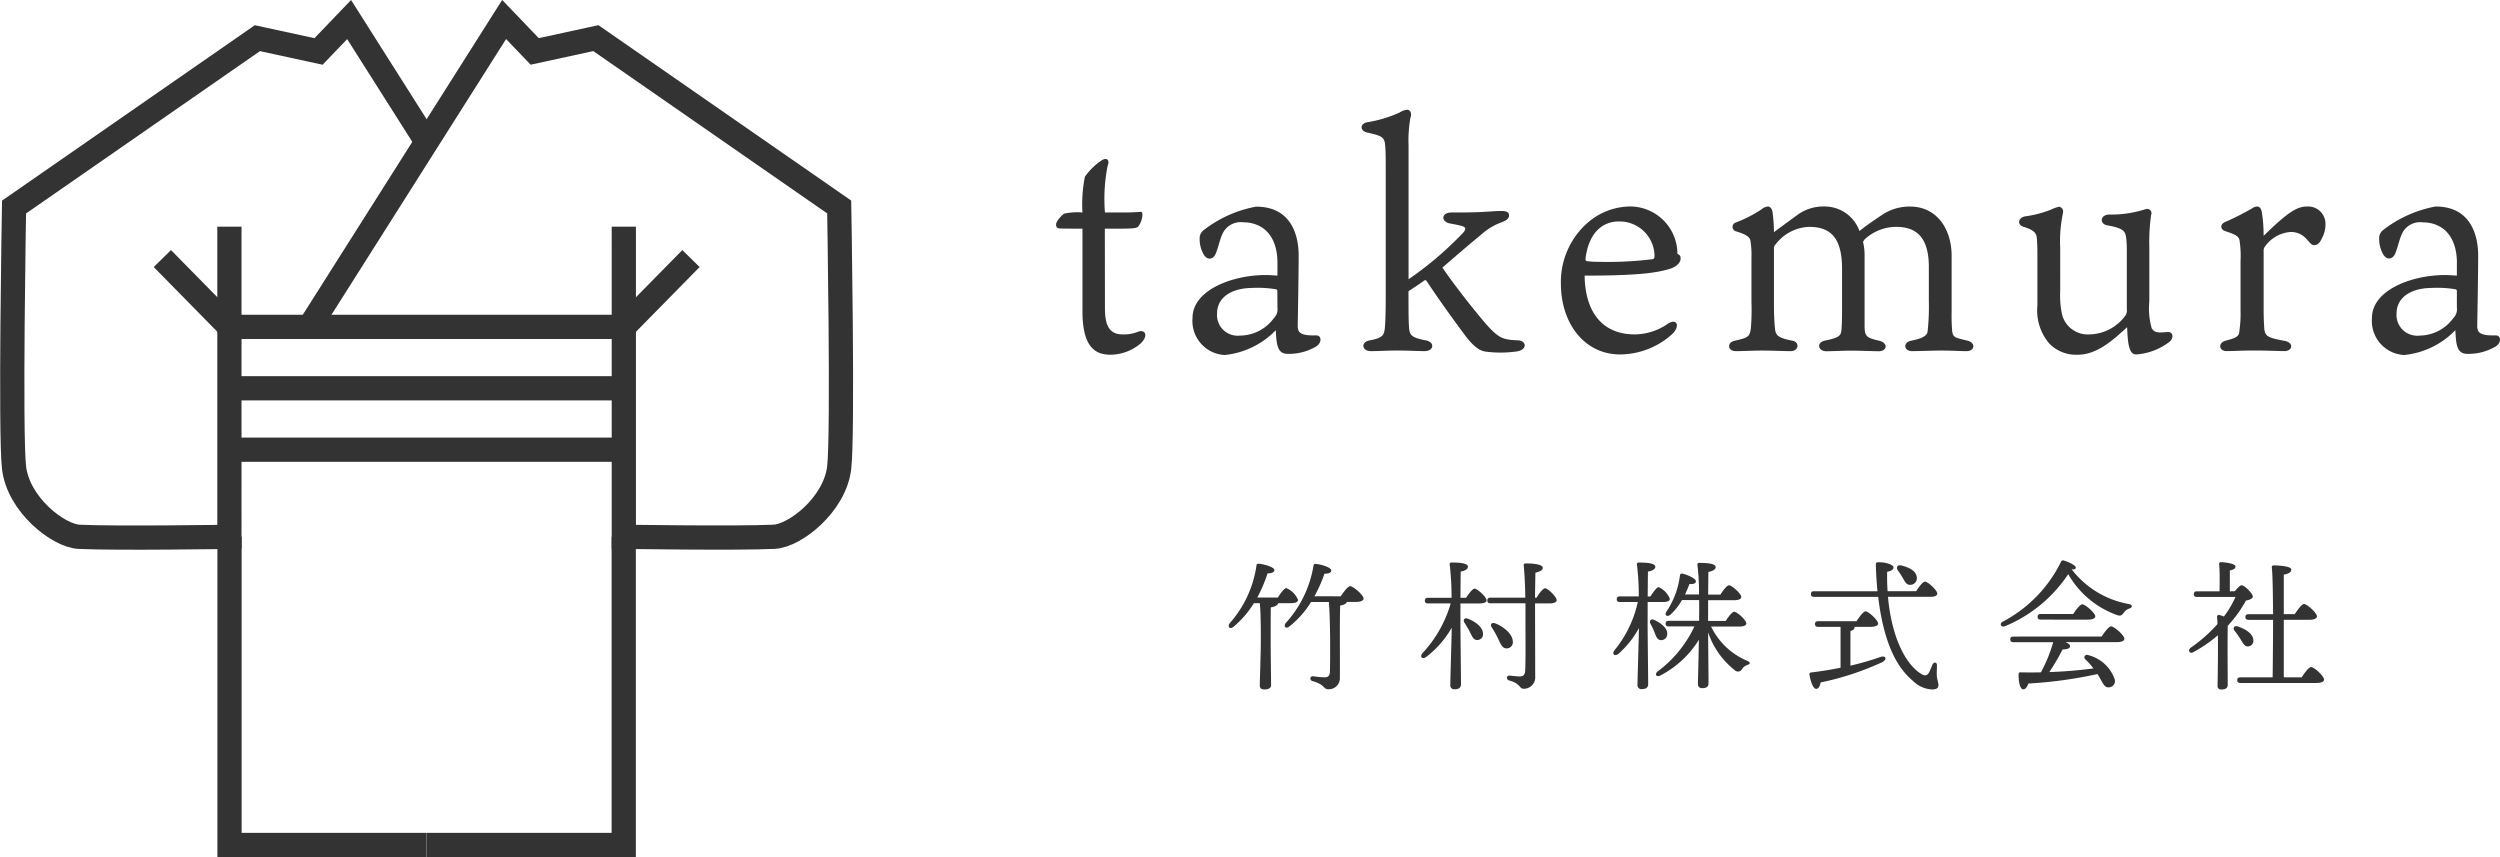 <svg xmlns="http://www.w3.org/2000/svg" width="154.763" height="53.058" viewBox="0 0 154.763 53.058">
  <g id="Group_1095" data-name="Group 1095" transform="translate(-622.237 -2224.79)">
    <path id="Path_1227" data-name="Path 1227" d="M-27.223-4.108c.227,0,.411-.07.411-.2a1.356,1.356,0,0,0-.726-.733c-.122,0-.35.305-.524.585h-1.276a8.848,8.848,0,0,0,.638-1.5c.253.009.437-.07.42-.218-.035-.183-.682-.358-.97-.375-.087,0-.131.017-.14.131a6.847,6.847,0,0,1-1.652,3.551c-.166.227.017.4.227.227a6.02,6.02,0,0,0,1.267-1.466h.367c.079.75.061,2.277.061,2.539,0,.532-.061,2.251-.061,2.556,0,.166.1.244.271.244.271,0,.428-.079.428-.27,0-.279-.026-2.137-.026-2.591,0-.262,0-1.789.009-2.216.253-.044.428-.14.455-.262Zm1.425-.427a8.922,8.922,0,0,0,.621-1.4c.253.009.437-.061.42-.209-.026-.192-.673-.375-.953-.393-.087-.009-.14.017-.149.122a6.943,6.943,0,0,1-1.713,3.533c-.166.218.009.393.219.218a5.77,5.77,0,0,0,1.346-1.518h1.1c.061.681.07,1.736.079,2.19,0,.654.009,1.719-.017,2.172-.017.227-.122.305-.341.305a7.051,7.051,0,0,1-.708-.07c-.184-.009-.227.244-.017.305.752.2.664.5.962.5a.683.683,0,0,0,.726-.7c.009-1.466-.017-3.411.017-4.476.21-.044.376-.1.411-.227h.551c.3,0,.489-.079.489-.209,0-.218-.647-.768-.83-.768-.14,0-.393.34-.586.628Zm9.5,1.387c-.227-.079-.323.087-.21.253.114.183.236.375.332.567.131.279.227.5.446.5a.353.353,0,0,0,.367-.384C-15.361-2.608-15.807-2.956-16.3-3.148ZM-16.76-4.44c.009-.654.009-1.326.017-1.623.271-.052.446-.148.446-.3,0-.209-.455-.262-1.014-.262a.1.1,0,0,0-.114.122A17.384,17.384,0,0,1-17.31-4.44h-1.46c-.114,0-.192.044-.192.174s.079.174.192.174h1.407a7.624,7.624,0,0,1-1.748,3.08c-.192.236,0,.4.227.236A5.97,5.97,0,0,0-17.3-2.59c-.009.733-.087,3.176-.087,3.551a.239.239,0,0,0,.262.262c.28,0,.4-.113.4-.314,0-.366-.035-3.132-.035-3.743V-4.091h1.189c.262,0,.428-.07.428-.192,0-.2-.568-.724-.743-.724-.122,0-.35.3-.524.567Zm3.243,2.722c0-.471-.568-.942-1.1-1.143-.219-.079-.315.087-.21.244a5.192,5.192,0,0,1,.4.715c.166.34.262.593.516.593A.376.376,0,0,0-13.517-1.718Zm1.372-2.731c.009-.585.017-1.117.026-1.544.315-.079.455-.166.455-.305,0-.2-.542-.27-1.005-.27-.131,0-.184.026-.175.131.061.567.087,1.317.1,1.989h-2.159c-.114,0-.192.044-.192.174s.079.174.192.174h2.168v.934c0,.916.017,2.617-.017,3.237-.017.279-.131.358-.35.358-.157,0-.376-.035-.621-.052-.192-.017-.227.227-.026.3.743.2.612.515.909.515a.708.708,0,0,0,.708-.776c0-1.4-.009-3.088-.009-4.511h.927c.236,0,.411-.07.411-.2,0-.2-.542-.733-.717-.733-.131,0-.358.305-.533.585Zm6.975.27h.988c.2,0,.385-.061.385-.192A1.325,1.325,0,0,0-4.487-5.1c-.122,0-.332.3-.516.576h-.166c.009-.628.009-1.248.017-1.536.271-.052.455-.148.455-.3,0-.209-.455-.262-1.023-.262-.079,0-.131.044-.114.122A15.872,15.872,0,0,1-5.72-4.527H-6.891c-.114,0-.192.044-.192.174s.079.174.192.174h1.11A7.081,7.081,0,0,1-7.223-1.194c-.184.244.009.4.236.227a5.687,5.687,0,0,0,1.276-1.6C-5.72-1.8-5.8.577-5.8.952a.239.239,0,0,0,.262.262c.28,0,.4-.113.4-.314,0-.366-.035-3.123-.035-3.743Zm.8,2.356a.368.368,0,0,0,.411-.358c.035-.366-.367-.681-.8-.89-.219-.1-.332.07-.236.244a3.953,3.953,0,0,1,.245.515C-4.645-2.058-4.592-1.848-4.374-1.822ZM.5-2.66c.271,0,.437-.07.437-.192,0-.209-.577-.724-.752-.724-.122,0-.35.3-.524.567H-1.428V-4.291H.181c.271,0,.446-.07.446-.2,0-.2-.586-.724-.76-.724-.131,0-.358.305-.533.576h-.76c.009-.576.009-1.134.017-1.4.271-.061.446-.148.446-.3,0-.209-.455-.262-1.014-.262a.1.1,0,0,0-.114.122,13.889,13.889,0,0,1,.1,1.832h-.865c.114-.244.21-.471.271-.646.253.017.411-.035.4-.174,0-.166-.542-.41-.83-.471-.1-.017-.14.035-.157.113a5.149,5.149,0,0,1-.848,2.26c-.122.209.061.332.253.174a3.642,3.642,0,0,0,.717-.907h1.066c.009.506,0,.968,0,1.282H-3.867c-.114,0-.192.044-.192.174s.079.174.192.174h1.591A7.31,7.31,0,0,1-4.548.115c-.219.183-.07.393.184.244A6.1,6.1,0,0,0-2-1.84C-2.013-.845-2.057.612-2.057.9a.237.237,0,0,0,.262.253c.28,0,.393-.1.393-.305,0-.3-.017-2.137-.026-3.15A5.012,5.012,0,0,0,.216.036.281.281,0,0,0,.67-.025a.626.626,0,0,1,.35-.262c.184-.079.175-.157-.009-.244A4.353,4.353,0,0,1-1.244-2.66ZM10.617-5.679c.131.218.219.445.455.436a.405.405,0,0,0,.42-.445c-.017-.41-.481-.637-.944-.75-.262-.07-.35.122-.227.305A5.057,5.057,0,0,1,10.617-5.679ZM7.383-2.389c.175-.044.253-.113.253-.209a.079.079,0,0,0-.009-.044H8.642c.271,0,.455-.079.455-.2,0-.209-.594-.759-.778-.759-.131,0-.376.323-.559.611H5.381c-.114,0-.192.044-.192.174s.079.174.192.174h1.39v2.53C6.221,0,5.617.1,4.944.184c-.07.009-.1.035-.1.122.079.48.236.89.42.89C5.416,1.2,5.5,1,5.539.8a17.632,17.632,0,0,0,3.8-1.248c.341-.174.253-.454-.114-.323a17.706,17.706,0,0,1-1.844.532ZM12.322-4.5c.28,0,.437-.07.437-.2,0-.209-.586-.742-.76-.742-.131,0-.367.314-.551.593H9.682q-.039-.589-.026-1.2c.262-.052.393-.148.393-.262,0-.209-.542-.332-.909-.332-.157,0-.192.026-.184.209.017.558.052,1.091.1,1.588H5.128c-.114,0-.192.044-.192.174s.079.174.192.174H9.1c.3,2.5.988,4.24,2.15,5.2a1.8,1.8,0,0,0,1.18.532c.262,0,.393-.07.4-.262,0-.209-.1-.384-.1-.628-.009-.192.009-.419.009-.6.009-.209-.192-.236-.28-.044-.052.122-.131.34-.21.48-.1.192-.245.236-.472.1C10.7-.383,9.909-2.189,9.708-4.5ZM17.47-2.04c-.114,0-.192.044-.192.174s.079.174.192.174h2.465a9.221,9.221,0,0,1-.76,1.867c-.4.009-.83.009-1.267,0-.07,0-.114.017-.114.1-.009.489.079.916.271.951.149.017.262-.157.332-.358A27.2,27.2,0,0,0,22.68.28c.131.209.227.41.315.55.122.2.219.3.42.27a.383.383,0,0,0,.323-.506A2.332,2.332,0,0,0,22.112-.889c-.2-.079-.323.122-.2.244a5.292,5.292,0,0,1,.516.576c-.752.1-1.67.192-2.736.227a13.158,13.158,0,0,0,.822-1.4c.219,0,.463-.044.463-.2.009-.1-.114-.183-.28-.253H23.86c.315,0,.481-.079.481-.209,0-.218-.638-.768-.822-.768-.14,0-.393.34-.586.628Zm4.589-1.047c.3,0,.481-.079.481-.2,0-.218-.629-.75-.8-.75-.14,0-.385.323-.568.6h-2.01c-.114,0-.192.044-.192.174s.079.174.192.174Zm2.552-.968a5.738,5.738,0,0,1-3.54-2.155c.166.035.245-.009.262-.079.035-.148-.428-.366-.752-.462a.131.131,0,0,0-.166.087A8.33,8.33,0,0,1,16.8-2.956c-.219.122-.087.366.14.279a8.679,8.679,0,0,0,3.925-3.228A5.676,5.676,0,0,0,23.9-3.367c.21.07.28.017.411-.157a.629.629,0,0,1,.35-.253C24.83-3.838,24.883-4,24.612-4.056Zm6.259-.785V-6.132c.21-.044.35-.1.35-.244,0-.2-.743-.27-.892-.27a.11.11,0,0,0-.122.131c.044.366.035,1.134.026,1.675h-1.4c-.114,0-.192.044-.192.174s.079.174.192.174H31.22A6.216,6.216,0,0,1,30.5-3.279a1.143,1.143,0,0,0-.3-.1.108.108,0,0,0-.122.113c.009.131.026.279.026.454a9.4,9.4,0,0,1-1.661,1.466c-.2.166-.061.4.166.27a8.288,8.288,0,0,0,1.521-1.047C30.145-.976,30.119.472,30.11,1a.208.208,0,0,0,.236.236c.262,0,.385-.087.393-.279,0-.227-.009-1.693-.009-2,0-.218,0-1.213.009-1.666a7.457,7.457,0,0,0,1.128-1.562c.245-.035.428-.14.428-.244-.009-.2-.524-.707-.7-.7-.1,0-.271.192-.411.366ZM32-1.43a.347.347,0,0,0,.323-.41c-.026-.375-.472-.663-.97-.829-.236-.07-.315.122-.184.279s.253.34.358.506C31.692-1.622,31.78-1.412,32-1.43ZM34.21.481v-3.56H35.8c.28,0,.463-.079.463-.209,0-.218-.621-.768-.8-.768-.14,0-.385.34-.577.628H34.21V-5.87c.271-.061.463-.131.463-.323,0-.227-.935-.253-1.084-.253-.079,0-.131.044-.122.122.052.4.07,1.6.079,2.9H32.024c-.114,0-.192.044-.192.174s.079.174.192.174h1.521c0,1.4-.017,2.853-.026,3.56h-2c-.114,0-.192.044-.192.174s.079.174.192.174h4.72c.288,0,.463-.079.463-.209,0-.218-.612-.776-.8-.776-.14,0-.393.34-.586.637Z" transform="translate(729.406 2266.237)" fill="#333"/>
    <path id="Path_1226" data-name="Path 1226" d="M-37.985-6.308h.966c.817,0,1.022-.037,1.1-.13a1.285,1.285,0,0,0,.26-.742c0-.13-.037-.185-.149-.167s-.576.037-1,.037h-1.17a10.48,10.48,0,0,1,.167-2.892c.149-.352-.056-.538-.371-.334a3.891,3.891,0,0,0-1.04,1.02,8.815,8.815,0,0,0-.149,2.206,3.742,3.742,0,0,0-1.133.074c-.111.056-.5.463-.5.667,0,.111.037.222.167.241.149.019.39.019,1.226.019h.241v5.117c0,2.3.854,2.688,1.746,2.688a2.919,2.919,0,0,0,1.857-.7c.5-.482.279-.853-.111-.742a2.364,2.364,0,0,1-1,.185c-.78,0-1.1-.482-1.1-1.613ZM-27.3-3.4c-.279-.019-.539-.037-.724-.037-2.1,0-4.532.946-4.532,2.651a2.111,2.111,0,0,0,1.987,2.3A5.107,5.107,0,0,0-27.4-.023c.037.927.111,1.446.706,1.465A3.325,3.325,0,0,0-24.927,1c.39-.222.39-.723,0-.7-.353,0-.892.019-1.059-.278a.8.8,0,0,1-.056-.371c0-.222.056-3.1.056-4.3s-.427-3.022-2.638-3.022a7.518,7.518,0,0,0-3.232,1.446.64.64,0,0,0-.26.556,1.884,1.884,0,0,0,.186.834c.241.556.669.445.817.056.167-.408.26-.927.446-1.279A1.241,1.241,0,0,1-29.4-6.7c.91,0,2.025.519,2.1,2.355Zm0,1.965a.775.775,0,0,1-.223.667A2.6,2.6,0,0,1-29.608.311a1.281,1.281,0,0,1-1.43-1.372c0-.964.854-1.557,2.136-1.576a6.9,6.9,0,0,1,1.467.074c.074.019.13.019.13.13Zm8.117-10.011a8.126,8.126,0,0,1,.111-1.706c.111-.315,0-.519-.223-.519a1.154,1.154,0,0,0-.464.185,8.071,8.071,0,0,1-1.988.593c-.464.093-.446.519-.019.63.91.2,1.1.278,1.133.8.037.352.037.723.037,2.151v7.064c0,1.465-.037,1.872-.056,2.113-.056.408-.111.593-.929.742-.576.093-.5.667.056.667.594,0,.91-.037,1.709-.037.576,0,1.263.037,1.616.037.613,0,.65-.575.074-.667C-19,.441-19.113.274-19.15-.153c-.019-.241-.037-.575-.037-1.8v-.482c.3-.2.594-.389.91-.612.13-.111.186-.074.223,0,1,1.5,1.895,2.707,2.378,3.356.557.742.947.964,1.3,1a7.2,7.2,0,0,0,1.913-.019c.65-.111.594-.667.037-.686C-13.373.57-13.615.459-14.413-.431c-.706-.834-1.839-2.243-2.675-3.467.836-.723,1.653-1.428,2.4-2.039a3.862,3.862,0,0,1,1.3-.779c.334-.13.427-.26.427-.426,0-.148-.111-.26-.483-.26s-.929.056-1.467.074c-.557.019-1.189.019-1.616.019-.65,0-.669.593-.056.686.706.13.91.185.91.315,0,.148-.167.3-.557.686a21.11,21.11,0,0,1-2.953,2.447ZM-8.228-4.454c.2-1.631,1.077-2.3,2.062-2.3a2.163,2.163,0,0,1,2.21,2.132c0,.093-.019.167-.093.2a22.4,22.4,0,0,1-3.381.167,6.353,6.353,0,0,1-.687-.037C-8.209-4.306-8.228-4.343-8.228-4.454ZM-8.284-3.4c3.548,0,4.5-.2,5.238-.408.334-.093.706-.334.706-.667,0-.167-.093-.222-.2-.278A2.932,2.932,0,0,0-5.553-7.68a4.069,4.069,0,0,0-2.6,1.057,4.871,4.871,0,0,0-1.6,3.708c0,2.521,1.5,4.394,3.659,4.394A4.854,4.854,0,0,0-2.841.2c.464-.463.3-.983-.279-.63A3.6,3.6,0,0,1-5.2.237C-7,.237-8.247-.931-8.284-3.4ZM8.731-6.16A2.282,2.282,0,0,0,6.576-7.68a2.717,2.717,0,0,0-1.709.538c-.706.519-1.226.89-1.43,1.057a9.609,9.609,0,0,0-.093-1.279C3.307-7.55,3.2-7.68,3.065-7.68a.727.727,0,0,0-.409.185,8.146,8.146,0,0,1-1.56.8.285.285,0,0,0,0,.556c.762.222.873.426.892.63a5.4,5.4,0,0,1,.056,1.02v2.725A13.323,13.323,0,0,1,2.007-.134c-.074.519-.167.575-.984.76-.5.093-.483.649.056.649.464,0,1.114-.037,1.635-.037.5,0,1.412.037,1.746.037C5,1.275,5.034.7,4.57.626,3.641.441,3.53.292,3.493-.208c-.019-.2-.056-.667-.056-1.372V-5.01c0-.148,0-.222.093-.315A2.737,2.737,0,0,1,5.61-6.419c1.263,0,2.043.593,2.043,2.6v2.466c0,.723-.019,1.112-.037,1.3-.037.352-.093.482-.984.667-.576.093-.5.667.056.667.371,0,1.04-.037,1.542-.037s1.412.037,1.69.037c.539,0,.594-.519.037-.649-.854-.2-.91-.278-.91-1.02V-4.639a3.341,3.341,0,0,0-.093-.834c0-.037.037-.074.074-.148A2.867,2.867,0,0,1,11-6.419c1.207,0,2.025.593,2.025,2.484v2.076A14.171,14.171,0,0,1,12.947.07c-.037.2-.186.389-1,.556-.539.093-.483.649.037.649.334,0,1.412-.037,1.783-.037.706,0,1.17.037,1.579.037.539,0,.594-.519.074-.649-.78-.185-.892-.2-.947-.575a10.61,10.61,0,0,1-.037-1.187v-3.5c0-1.594-.873-3.04-2.582-3.04a3.055,3.055,0,0,0-1.616.445C9.734-6.9,9.084-6.456,8.731-6.16ZM21.157-5.14a8.351,8.351,0,0,1,.167-2.114c.056-.26-.093-.408-.26-.408a2.878,2.878,0,0,0-.5.185,6.83,6.83,0,0,1-1.579.408c-.427.074-.52.519-.093.649.687.2.8.445.817.686.037.408.037.8.037,1.131v3.059A3.143,3.143,0,0,0,20.489.811a2.314,2.314,0,0,0,1.746.686C23.479,1.5,24.5.515,25.3-.208c.037.927.093,1.687.557,1.687A3.81,3.81,0,0,0,27.918.7c.3-.26.223-.63-.111-.612-.613.056-.78.056-.984-.222A4.487,4.487,0,0,1,26.674-1.8v-3.43a11.774,11.774,0,0,1,.111-1.928.263.263,0,0,0-.241-.371c-.074,0-.26.074-.576.148a6.793,6.793,0,0,1-1.783.2c-.576.019-.594.593-.111.667.984.185,1.114.334,1.17.8a6.527,6.527,0,0,1,.037.8v3.578a.585.585,0,0,1-.074.389A2.812,2.812,0,0,1,22.978.237a1.64,1.64,0,0,1-1.709-1.242,5.7,5.7,0,0,1-.111-1.446ZM36.444-7.68c-.594,0-1.152.3-2.693,1.817a9.41,9.41,0,0,0-.111-1.465c-.037-.2-.13-.352-.279-.352a.593.593,0,0,0-.316.111,16,16,0,0,1-1.69.853c-.3.13-.3.445,0,.556.706.222.892.352.91.63a6.122,6.122,0,0,1,.056,1.224v3.04A7.214,7.214,0,0,1,32.265-.1c-.037.445-.074.519-.854.723-.5.13-.446.649.056.649.446,0,.929-.037,1.727-.037s1.449.037,1.839.037c.52,0,.594-.519.037-.63-1.077-.2-1.245-.278-1.282-.816-.019-.278-.037-.649-.037-1.112V-4.936a.39.39,0,0,1,.093-.278,2.117,2.117,0,0,1,1.6-.89,1.283,1.283,0,0,1,.984.463c.279.315.316.352.483.352.186,0,.353-.2.409-.352a1.868,1.868,0,0,0,.26-.983A1.076,1.076,0,0,0,36.444-7.68ZM45.713-3.4c-.279-.019-.539-.037-.724-.037-2.1,0-4.532.946-4.532,2.651a2.111,2.111,0,0,0,1.987,2.3A5.107,5.107,0,0,0,45.62-.023c.037.927.111,1.446.706,1.465A3.325,3.325,0,0,0,48.091,1c.39-.222.39-.723,0-.7-.353,0-.892.019-1.059-.278a.8.8,0,0,1-.056-.371c0-.222.056-3.1.056-4.3S46.6-7.68,44.394-7.68a7.518,7.518,0,0,0-3.232,1.446.64.64,0,0,0-.26.556,1.884,1.884,0,0,0,.186.834c.241.556.669.445.817.056.167-.408.26-.927.446-1.279a1.241,1.241,0,0,1,1.263-.63c.91,0,2.025.519,2.1,2.355Zm0,1.965a.775.775,0,0,1-.223.667A2.6,2.6,0,0,1,43.41.311a1.281,1.281,0,0,1-1.43-1.372c0-.964.854-1.557,2.136-1.576a6.9,6.9,0,0,1,1.467.074c.074.019.13.019.13.13Z" transform="translate(728.617 2245.253)" fill="#333"/>
    <g id="Group_5" data-name="Group 5" transform="translate(623 2226)">
      <g id="Group_2" data-name="Group 2" transform="translate(0 0)">
        <g id="Group_1" data-name="Group 1">
          <path id="Path_4" data-name="Path 4" d="M528.162,420.051l-4.8-7.573-1.893,1.976-3.786-.823-15.064,10.454s-.247,14.035,0,16.134c.27,2.295,2.737,4.219,4.033,4.281,2.315.11,9.3,0,9.3,0V425.3" transform="translate(-502.513 -412.478)" fill="none" stroke="#333" stroke-miterlimit="10" stroke-width="1.5"/>
          <path id="Path_5" data-name="Path 5" d="M545.122,513.957v19.077h12.2" transform="translate(-531.677 -481.936)" fill="none" stroke="#333" stroke-miterlimit="10" stroke-width="1.5"/>
        </g>
        <line id="Line_1" data-name="Line 1" x2="4.157" y2="4.229" transform="translate(9.288 14.796)" fill="none" stroke="#333" stroke-miterlimit="10" stroke-width="1.5"/>
      </g>
      <g id="Group_4" data-name="Group 4" transform="translate(18.396 0)">
        <g id="Group_3" data-name="Group 3" transform="translate(0)">
          <path id="Path_6" data-name="Path 6" d="M560.814,431.5l12.049-19.025,1.893,1.976,3.786-.823,15.064,10.454s.247,14.035,0,16.134c-.27,2.295-2.737,4.219-4.033,4.281-2.315.11-9.3,0-9.3,0V425.3" transform="translate(-560.814 -412.478)" fill="none" stroke="#333" stroke-miterlimit="10" stroke-width="1.5"/>
          <path id="Path_7" data-name="Path 7" d="M596,513.957v19.077H583.8" transform="translate(-576.547 -481.936)" fill="none" stroke="#333" stroke-miterlimit="10" stroke-width="1.5"/>
        </g>
        <line id="Line_2" data-name="Line 2" x1="4.157" y2="4.229" transform="translate(19.458 14.796)" fill="none" stroke="#333" stroke-miterlimit="10" stroke-width="1.5"/>
      </g>
      <line id="Line_3" data-name="Line 3" x2="24.409" transform="translate(13.445 22.827)" fill="none" stroke="#333" stroke-miterlimit="10" stroke-width="1.5"/>
      <line id="Line_4" data-name="Line 4" x2="24.409" transform="translate(13.445 19.025)" fill="none" stroke="#333" stroke-miterlimit="10" stroke-width="1.5"/>
      <line id="Line_5" data-name="Line 5" x1="24.409" transform="translate(13.445 26.629)" fill="none" stroke="#333" stroke-miterlimit="10" stroke-width="1.5"/>
    </g>
  </g>
</svg>
